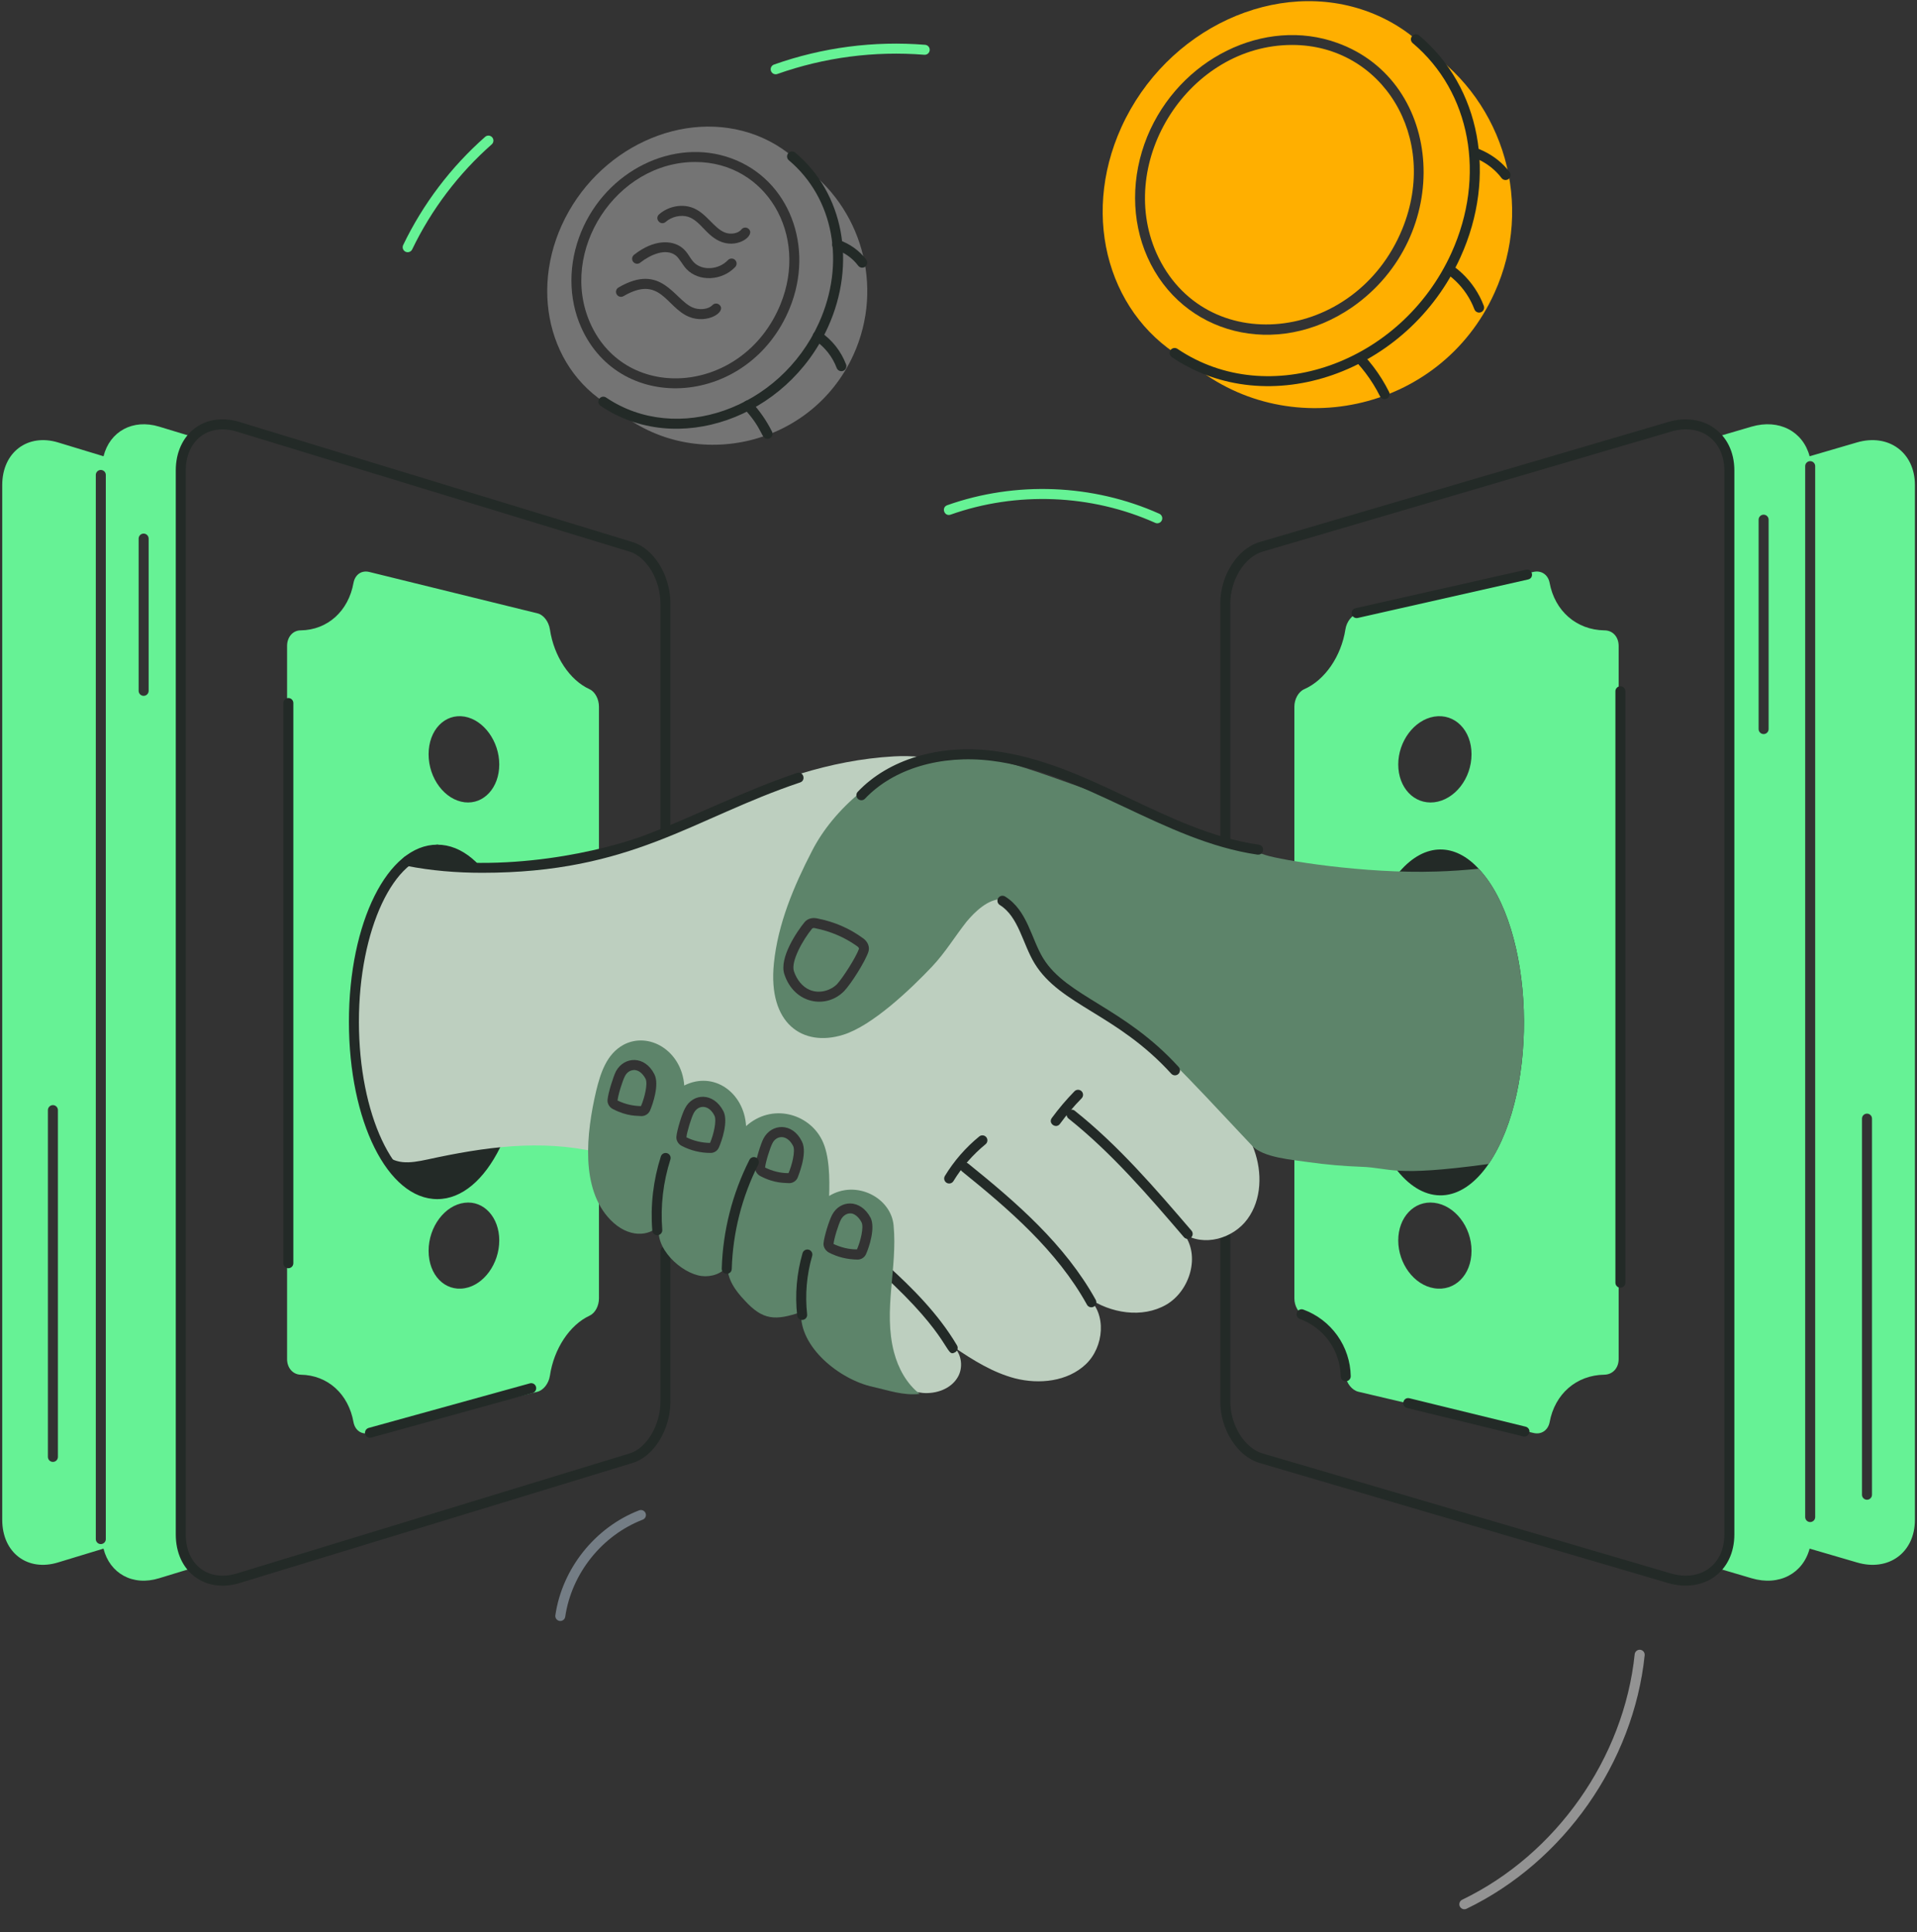 <?xml version="1.0" encoding="UTF-8"?>
<svg xmlns="http://www.w3.org/2000/svg" width="246" height="248" viewBox="0 0 246 248" fill="none">
  <rect x="0" y="0" width="246" height="248" fill="#333333" stroke="none"/>
  <g id="Asset 1 4">
    <g id="Layer 2">
      <g id="Layer 1">
        <g id="P2P Transaction">
          <path id="Vector" d="M238.283 56.788L232.22 58.561C231.373 55.375 228.316 53.73 224.771 54.759L220.301 56.069C221.303 57.096 221.92 58.561 221.92 60.381V196.938C221.92 198.736 221.329 200.226 220.327 201.254L224.771 202.564C228.316 203.617 231.373 201.947 232.22 198.762L238.283 200.534C242.316 201.742 245.732 199.301 245.732 195.063V62.257C245.732 58.044 242.316 55.603 238.283 56.788ZM226.96 93.574C226.96 93.744 226.892 93.908 226.772 94.028C226.651 94.149 226.488 94.216 226.318 94.216C226.147 94.216 225.984 94.149 225.863 94.028C225.743 93.908 225.675 93.744 225.675 93.574V66.701C225.675 66.53 225.743 66.367 225.863 66.246C225.984 66.126 226.147 66.058 226.318 66.058C226.488 66.058 226.651 66.126 226.772 66.246C226.892 66.367 226.96 66.53 226.96 66.701V93.574ZM232.935 194.73C232.93 194.897 232.86 195.055 232.74 195.172C232.621 195.288 232.46 195.353 232.293 195.353C232.126 195.353 231.966 195.288 231.846 195.172C231.726 195.055 231.656 194.897 231.651 194.73V59.811C231.656 59.644 231.726 59.485 231.846 59.369C231.966 59.253 232.126 59.188 232.293 59.188C232.46 59.188 232.621 59.253 232.74 59.369C232.86 59.485 232.93 59.644 232.935 59.811V194.73ZM240.225 191.846C240.225 192.017 240.158 192.18 240.037 192.3C239.917 192.421 239.753 192.489 239.583 192.489C239.413 192.489 239.249 192.421 239.129 192.3C239.008 192.18 238.941 192.017 238.941 191.846V143.575C238.941 143.404 239.008 143.241 239.129 143.12C239.249 143 239.413 142.932 239.583 142.932C239.753 142.932 239.917 143 240.037 143.12C240.158 143.241 240.225 143.404 240.225 143.575V191.846Z" fill="#66F295"></path>
          <path id="Vector_2" d="M23.199 60.381C23.199 58.558 23.79 57.093 24.74 56.069L20.428 54.759C17.035 53.731 14.083 55.375 13.286 58.561L7.453 56.788C3.548 55.603 0.286 58.044 0.286 62.257V195.063C0.286 199.301 3.548 201.742 7.453 200.534L13.281 198.762C14.078 201.947 17.032 203.616 20.422 202.563L24.713 201.253C23.762 200.226 23.197 198.736 23.197 196.938L23.199 60.381ZM7.432 186.99C7.432 187.16 7.364 187.323 7.244 187.444C7.123 187.564 6.96 187.632 6.79 187.632C6.619 187.632 6.456 187.564 6.336 187.444C6.215 187.323 6.147 187.16 6.147 186.99V142.483C6.147 142.312 6.215 142.149 6.336 142.029C6.456 141.908 6.619 141.84 6.79 141.84C6.96 141.84 7.123 141.908 7.244 142.029C7.364 142.149 7.432 142.312 7.432 142.483V186.99ZM13.578 197.519C13.581 197.605 13.566 197.691 13.535 197.771C13.504 197.851 13.457 197.924 13.397 197.986C13.337 198.048 13.265 198.097 13.186 198.13C13.107 198.164 13.022 198.181 12.936 198.181C12.85 198.181 12.765 198.164 12.686 198.13C12.607 198.097 12.535 198.048 12.475 197.986C12.415 197.924 12.368 197.851 12.337 197.771C12.306 197.691 12.291 197.605 12.294 197.519V60.979C12.291 60.893 12.306 60.807 12.337 60.727C12.368 60.647 12.415 60.574 12.475 60.512C12.535 60.45 12.607 60.401 12.686 60.368C12.765 60.334 12.85 60.317 12.936 60.317C13.022 60.317 13.107 60.334 13.186 60.368C13.265 60.401 13.337 60.45 13.397 60.512C13.457 60.574 13.504 60.647 13.535 60.727C13.566 60.807 13.581 60.893 13.578 60.979V197.519ZM19.075 88.667C19.075 88.838 19.007 89.001 18.886 89.121C18.766 89.242 18.603 89.31 18.432 89.31C18.262 89.31 18.099 89.242 17.978 89.121C17.858 89.001 17.79 88.838 17.79 88.667V69.128C17.79 68.958 17.858 68.794 17.978 68.674C18.099 68.553 18.262 68.486 18.432 68.486C18.603 68.486 18.766 68.553 18.886 68.674C19.007 68.794 19.075 68.958 19.075 69.128V88.667Z" fill="#66F295"></path>
          <path id="Vector_3" d="M22.556 196.938V60.381C22.556 55.748 26.175 52.77 30.757 54.166L81.187 69.577C83.903 70.407 86.033 73.859 86.033 77.436V134.646C86.033 134.817 85.966 134.98 85.845 135.1C85.725 135.221 85.561 135.288 85.391 135.288C85.221 135.288 85.057 135.221 84.937 135.1C84.816 134.98 84.749 134.817 84.749 134.646V77.439C84.749 74.446 82.983 71.471 80.81 70.808L30.385 55.397C26.69 54.264 23.843 56.564 23.843 60.383V196.94C23.843 200.926 26.802 203.035 30.388 201.951L80.81 186.54C82.983 185.878 84.749 182.905 84.749 179.912V160.59C84.749 160.42 84.816 160.256 84.937 160.136C85.057 160.016 85.221 159.948 85.391 159.948C85.561 159.948 85.725 160.016 85.845 160.136C85.966 160.256 86.033 160.42 86.033 160.59V179.908C86.033 183.484 83.906 186.936 81.187 187.766L30.762 203.177C26.345 204.528 22.556 201.758 22.556 196.938Z" fill="#232A27"></path>
          <path id="Vector_4" d="M75.653 88.459C73.111 87.302 71.081 84.245 70.567 80.777C70.413 79.776 69.746 78.902 68.975 78.723L47.371 73.406C46.394 73.176 45.573 73.74 45.367 74.794C44.725 78.416 42.054 80.856 38.586 80.907C37.584 80.907 36.839 81.755 36.839 82.911V174.438C36.839 175.568 37.587 176.416 38.586 176.441C42.054 176.493 44.725 178.908 45.367 182.555C45.573 183.583 46.395 184.173 47.371 183.917L68.975 178.627C69.746 178.421 70.412 177.574 70.567 176.572C71.081 173.104 73.111 170.047 75.653 168.867C76.373 168.533 76.861 167.608 76.861 166.657V90.697C76.861 89.743 76.373 88.792 75.653 88.459ZM59.625 165.342C57.081 165.779 55 163.647 55 160.539C55 157.456 57.081 154.681 59.625 154.373C62.09 154.065 64.068 156.248 64.068 159.203C64.068 162.183 62.09 164.931 59.625 165.342ZM59.625 102.972C57.081 102.663 55 99.915 55 96.807C55 93.699 57.081 91.541 59.625 91.977C62.09 92.413 64.068 95.162 64.068 98.116C64.068 101.097 62.09 103.255 59.625 102.972Z" fill="#66F295"></path>
          <path id="Vector_5" d="M214.058 203.181L161.629 187.767C158.807 186.94 156.594 183.487 156.594 179.906V77.437C156.594 73.856 158.807 70.403 161.629 69.576L214.058 54.166C218.609 52.815 222.562 55.6 222.562 60.382V196.939C222.562 201.727 218.654 204.515 214.058 203.181ZM214.42 55.4L161.99 70.811C159.722 71.475 157.879 74.448 157.879 77.439V179.909C157.879 182.899 159.722 185.873 161.99 186.538L214.42 201.948C218.203 203.051 221.278 200.872 221.278 196.939V60.381C221.278 56.633 218.347 54.241 214.42 55.397V55.4Z" fill="#232A27"></path>
          <path id="Vector_6" d="M205.891 80.906C202.295 80.855 199.52 78.415 198.852 74.793C198.647 73.739 197.774 73.174 196.771 73.405L174.295 78.723C173.498 78.902 172.805 79.776 172.651 80.778C172.112 84.245 170.006 87.302 167.361 88.459C166.616 88.792 166.102 89.743 166.102 90.693V166.654C166.102 167.604 166.616 168.529 167.361 168.863C170.006 170.044 172.113 173.102 172.651 176.569C172.805 177.57 173.498 178.418 174.295 178.623L196.771 183.913C197.774 184.17 198.647 183.579 198.852 182.552C199.52 178.904 202.295 176.489 205.891 176.438C206.97 176.412 207.715 175.565 207.715 174.435V82.91C207.715 81.754 206.97 80.906 205.891 80.906ZM184.031 165.342C181.461 164.931 179.43 162.18 179.43 159.203C179.43 156.248 181.46 154.065 184.031 154.373C186.676 154.681 188.834 157.455 188.834 160.538C188.836 163.647 186.676 165.779 184.031 165.342ZM184.031 102.972C181.461 103.255 179.43 101.097 179.43 98.117C179.43 95.163 181.46 92.414 184.031 91.978C186.676 91.541 188.834 93.699 188.834 96.808C188.834 99.917 186.676 102.663 184.031 102.972Z" fill="#66F295"></path>
          <path id="Vector_7" d="M191.036 149.379C187.47 154.573 182.829 154.662 179.294 150.229C172.221 141.267 172.473 120.055 179.629 111.837C182.913 108.06 186.751 108.237 189.749 111.502C196.9 119.077 197.608 139.707 191.036 149.379Z" fill="#232A27"></path>
          <path id="Vector_8" d="M64.22 145.697C64.22 145.723 64.194 145.748 64.194 145.774C59.921 155.745 53.168 155.554 48.925 147.706C48.925 147.68 48.899 147.654 48.873 147.628C48.126 145.986 47.986 146.133 46.736 142.066C46.692 141.806 46.333 140.657 46.041 138.95C45.094 133.65 45.172 128.032 46.144 122.986C46.162 122.955 46.171 122.919 46.169 122.883C46.342 121.728 47.103 119.055 47.199 118.789C47.206 118.75 47.224 118.714 47.251 118.686C47.407 118.098 47.933 116.825 48.178 116.266C49.707 112.771 52.491 109.03 56.109 109.03C59.099 109.03 60.847 111.476 61.104 111.605C61.136 111.634 61.162 111.669 61.181 111.708C66.844 117.927 68.937 134.209 64.22 145.697Z" fill="#232A27"></path>
          <path id="Vector_9" d="M56.11 153.904C55.94 153.904 55.777 153.836 55.656 153.716C55.536 153.595 55.468 153.432 55.468 153.262C55.468 153.091 55.536 152.928 55.656 152.807C55.777 152.687 55.94 152.619 56.11 152.619C61.654 152.619 66.165 142.984 66.165 131.14C66.165 119.315 61.654 109.696 56.11 109.696C55.94 109.696 55.777 109.629 55.656 109.508C55.536 109.388 55.468 109.225 55.468 109.054C55.468 108.884 55.536 108.72 55.656 108.6C55.777 108.48 55.94 108.412 56.11 108.412C62.47 108.412 67.449 118.395 67.449 131.14C67.448 143.904 62.47 153.904 56.11 153.904Z" fill="#232A27"></path>
          <path id="Vector_10" d="M160.935 147.577C158.68 141.306 149.353 133.651 143.812 129.989C141.984 128.804 139.924 128.341 138.119 127.053C128.818 120.529 133.558 108.279 127.202 101.304C124.163 97.93 119.245 96.823 114.713 97.081C97.813 98.041 85.119 108.338 72.098 111.166C65.83 112.499 58.703 111.69 52.296 110.496C50.258 111.998 48.488 115.184 47.661 117.526C47.501 117.904 47.364 118.291 47.249 118.685C47.222 118.713 47.205 118.749 47.198 118.788C47.051 119.19 46.326 121.827 46.168 122.882C46.169 122.918 46.16 122.954 46.142 122.985C45.001 128.924 45.096 135.681 46.633 141.654C46.658 141.783 46.71 141.912 46.736 142.067C47.199 143.895 47.611 146.135 48.873 147.628C48.899 147.654 48.924 147.68 48.924 147.706C50.61 149.588 52.539 149.312 54.872 148.813C62.181 147.218 69.294 146.215 76.52 147.854C76.632 145.36 76.861 142.878 77.179 140.397C77.547 137.539 79.317 135.086 82.491 135.086C85.075 135.086 88.102 137.504 87.802 140.318C88.306 140.151 88.831 140.051 89.362 140.023C92.048 139.903 94.93 142.56 94.674 145.335C94.657 145.516 94.631 145.694 94.616 145.874C94.874 146.061 95.134 146.245 95.39 146.433C96.661 144.608 98.618 143.636 101.104 144.202C103.664 144.785 105.877 148.161 104.814 150.736C104.588 151.281 104.334 151.807 104.096 152.346C105.35 153.454 106.03 154.169 106.032 154.17C111.615 152.066 116.249 158.74 112.191 162.917C111.788 163.332 111.361 163.645 110.934 163.953C110.771 164.342 110.517 164.988 110.398 165.229C108.943 168.188 106.072 168.463 103.822 167.274C106.003 169.732 107.649 173.168 113.712 176.93C115.154 177.831 116.725 178.629 118.45 178.784C120.15 178.913 122.004 178.267 122.878 176.801C123.625 175.594 123.418 173.869 122.465 172.939C124.886 174.587 127.41 176.159 130.242 176.907C133.383 177.705 136.988 177.318 139.331 175.104C141.675 172.89 142.061 168.59 139.561 166.53C142.494 168.564 146.565 169.232 149.655 167.457C152.719 165.68 154.082 161.096 151.87 158.314C154.445 160.065 158.255 158.983 160.083 156.459C161.914 153.963 161.991 150.487 160.935 147.577ZM113.003 125.306C110.703 129.02 106.218 131.606 102.221 128.52C98.028 125.28 99.863 119.443 103.699 116.863C105.685 115.527 108.214 116.109 109.9 117.579C113.578 118.59 114.563 122.789 113.003 125.306Z" fill="#BDCFBF"></path>
          <path id="Vector_11" d="M139.479 167.442C135.641 160.515 129.46 155.202 123.456 150.354C122.803 149.829 123.588 148.821 124.262 149.355C130.362 154.283 136.651 159.69 140.6 166.821C140.643 166.894 140.672 166.976 140.683 167.062C140.695 167.147 140.689 167.233 140.667 167.316C140.644 167.399 140.605 167.477 140.552 167.544C140.499 167.612 140.433 167.668 140.358 167.709C140.283 167.751 140.2 167.777 140.114 167.786C140.029 167.795 139.943 167.787 139.86 167.762C139.778 167.737 139.702 167.696 139.636 167.641C139.57 167.586 139.516 167.518 139.476 167.442H139.479Z" fill="#232A27"></path>
          <path id="Vector_12" d="M151.911 158.77C147.363 153.465 142.662 147.978 137.12 143.566C137.054 143.514 136.999 143.449 136.958 143.375C136.917 143.301 136.891 143.22 136.881 143.137C136.872 143.053 136.879 142.968 136.902 142.887C136.925 142.806 136.964 142.73 137.016 142.664C137.068 142.598 137.133 142.543 137.207 142.502C137.281 142.461 137.362 142.435 137.445 142.425C137.529 142.415 137.614 142.422 137.695 142.445C137.776 142.469 137.852 142.507 137.918 142.56C143.557 147.05 148.297 152.587 152.884 157.935C152.942 157.998 152.986 158.073 153.015 158.154C153.043 158.235 153.055 158.321 153.05 158.406C153.045 158.492 153.023 158.576 152.984 158.653C152.946 158.73 152.893 158.798 152.828 158.854C152.762 158.91 152.687 158.952 152.605 158.978C152.523 159.004 152.437 159.014 152.351 159.006C152.266 158.998 152.183 158.973 152.107 158.933C152.031 158.892 151.965 158.837 151.911 158.77Z" fill="#232A27"></path>
          <path id="Vector_13" d="M113.027 163.37C112.9 163.255 112.825 163.096 112.817 162.925C112.808 162.755 112.868 162.589 112.982 162.463C113.097 162.337 113.256 162.261 113.426 162.253C113.597 162.245 113.763 162.304 113.889 162.419C116.942 165.191 120.387 168.578 122.805 172.675C122.848 172.748 122.876 172.828 122.888 172.912C122.9 172.995 122.895 173.08 122.874 173.162C122.853 173.244 122.816 173.32 122.766 173.388C122.715 173.455 122.651 173.512 122.579 173.555C121.278 174.316 122.358 171.85 113.027 163.37Z" fill="#232A27"></path>
          <path id="Vector_14" d="M110.024 121.467C110.204 121.595 110.229 121.723 110.229 121.775C109.869 122.829 108.148 125.525 107.404 126.322C106.633 127.092 105.194 127.606 103.885 127.041C102.985 126.656 102.24 125.757 101.881 124.652C101.469 123.419 103.011 120.645 104.218 119.181C104.269 119.142 104.328 119.117 104.391 119.108C104.454 119.099 104.518 119.106 104.577 119.129C106.633 119.54 108.405 120.311 110.024 121.467Z" fill="#5D846A"></path>
          <path id="Vector_15" d="M189.759 111.5C187.935 111.68 186.136 111.809 184.339 111.86C174.984 112.167 164.344 110.38 162.427 109.753C158.469 108.53 154.246 106.591 150.174 105.13C145.241 103.383 140.334 101.636 135.453 99.889C130.136 98.014 124.484 96.087 118.987 97.32C112.949 98.657 106.94 103.818 104.191 109.24C101.853 113.761 99.821 118.59 99.31 123.651C98.52 131.413 103.032 134.408 108.173 132.821C111.927 131.676 116.9 126.919 119.604 124.062C121.325 122.238 122.506 120.234 124.047 118.282C125.101 117.023 126.771 115.406 128.492 115.406C130.11 115.432 131.111 118.823 131.754 120.007C134.939 126.069 135.916 126.015 143.288 130.591C148.297 133.635 151.529 137.323 160.678 147.056C162.091 148.598 165.919 148.855 167.948 149.163C170.171 149.475 172.409 149.672 174.652 149.753C178.563 149.884 178.511 151.106 191.041 149.394C197.63 139.634 196.859 119.021 189.759 111.5ZM111.438 122.161C111.026 123.419 109.202 126.296 108.332 127.196C106.054 129.553 101.914 128.891 100.652 125.038C99.958 122.931 102.296 119.517 103.246 118.359C103.606 117.922 104.197 117.742 104.839 117.871C107.074 118.307 109.026 119.155 110.773 120.44C111.359 120.851 111.642 121.544 111.438 122.161Z" fill="#5D846A"></path>
          <path id="Vector_16" d="M91.683 143.199C91.991 143.816 91.58 145.614 91.117 146.693C90.066 146.68 89.031 146.434 88.086 145.973C88.138 145.306 88.729 143.405 89.037 142.839C89.678 141.698 91.024 141.824 91.683 143.199Z" fill="#5D846A"></path>
          <path id="Vector_17" d="M82.846 138.472C82.538 137.882 82.099 137.471 81.639 137.368C81.217 137.227 80.504 137.505 80.201 138.115C79.893 138.68 79.302 140.581 79.251 141.249C80.187 141.707 81.214 141.952 82.256 141.968C82.718 140.887 83.154 139.089 82.846 138.472ZM101.777 147.078C100.972 145.529 99.623 145.734 99.132 146.718C98.824 147.283 98.233 149.184 98.182 149.852C99.132 150.312 100.109 150.571 101.187 150.571C101.65 149.492 102.086 147.72 101.777 147.078ZM101.777 147.078C100.972 145.529 99.623 145.734 99.132 146.718C98.824 147.283 98.233 149.184 98.182 149.852C99.132 150.312 100.109 150.571 101.187 150.571C101.65 149.492 102.086 147.72 101.777 147.078ZM82.846 138.472C82.537 137.882 82.098 137.471 81.638 137.368C81.217 137.227 80.504 137.505 80.201 138.115C79.892 138.68 79.302 140.581 79.25 141.249C80.187 141.707 81.213 141.952 82.256 141.968C82.718 140.887 83.154 139.089 82.846 138.472H82.846ZM114.724 173.562C113.315 168.192 115.184 162.734 114.673 157.302C114.362 153.71 109.855 151.375 106.401 153.499C106.469 151.31 106.469 148.259 105.476 146.307C103.762 142.878 99.028 141.576 95.741 144.535C95.496 140.246 91.608 137.412 87.805 139.32C87.482 134.85 83.263 132.349 79.996 134.106C77.84 135.292 77.064 137.717 76.503 140.013C75.237 145.426 74.455 152.571 78.327 156.556C80.644 158.947 83.356 158.723 84.646 157.224C83.824 160.1 87.415 163.447 90.04 163.775C91.299 163.929 92.686 163.466 93.38 162.439C93.277 164.135 94.382 165.676 95.565 166.909C97.901 169.478 99.507 169.519 102.81 168.399C102.51 172.857 107.73 177.071 112.032 178.006C113.933 178.429 115.935 179.15 118.017 178.905C116.343 177.595 115.264 175.617 114.725 173.562H114.724ZM83.41 142.557C83.312 142.761 83.16 142.934 82.969 143.056C82.779 143.179 82.558 143.246 82.332 143.25C81.776 143.182 80.593 143.34 78.658 142.351C78.198 142.121 77.911 141.632 77.965 141.144C78.042 140.27 78.684 138.215 79.044 137.496C80.101 135.565 82.753 135.437 83.976 137.882C84.644 139.192 83.771 141.709 83.411 142.557H83.41ZM92.247 147.283C92.157 147.493 92.006 147.671 91.814 147.795C91.621 147.918 91.397 147.982 91.169 147.977C89.889 147.978 88.629 147.67 87.495 147.078C87.035 146.848 86.747 146.359 86.801 145.87C86.878 145.022 87.521 142.941 87.906 142.247C88.906 140.292 91.557 140.138 92.838 142.633C93.481 143.918 92.634 146.434 92.248 147.283H92.247ZM102.342 151.188C102.243 151.389 102.09 151.558 101.899 151.677C101.708 151.795 101.488 151.857 101.264 151.856C100.76 151.795 99.471 151.94 97.591 150.957C97.13 150.727 96.843 150.237 96.896 149.749C96.974 148.902 97.616 146.821 97.976 146.126C99.003 144.181 101.694 144.017 102.908 146.512C103.705 148.054 102.343 151.137 102.343 151.188H102.342ZM111.128 160.975C111.033 161.181 110.881 161.356 110.689 161.479C110.498 161.602 110.276 161.667 110.049 161.668C108.713 161.643 107.532 161.36 106.376 160.769C105.916 160.512 105.628 160.022 105.682 159.562C105.759 158.688 106.401 156.634 106.787 155.915C107.783 154.012 110.41 153.818 111.719 156.3C112.361 157.61 111.514 160.127 111.128 160.975H111.128ZM109.356 155.76C109.278 155.76 109.201 155.735 109.098 155.735C108.584 155.735 108.148 156.094 107.917 156.531C107.609 157.096 107.017 158.997 106.966 159.665C107.917 160.101 108.893 160.358 109.972 160.358C110.432 159.305 110.871 157.507 110.562 156.89C110.255 156.3 109.818 155.889 109.356 155.76H109.356ZM99.132 146.718C98.824 147.283 98.233 149.184 98.182 149.852C99.132 150.312 100.109 150.571 101.187 150.571C101.647 149.492 102.086 147.72 101.778 147.078C100.972 145.529 99.624 145.734 99.132 146.718ZM80.2 138.113C79.892 138.678 79.301 140.579 79.249 141.247C80.186 141.705 81.213 141.95 82.255 141.966C82.715 140.887 83.154 139.09 82.846 138.472C82.037 136.923 80.692 137.13 80.2 138.113ZM82.845 138.472C82.537 137.882 82.098 137.471 81.638 137.368C81.216 137.227 80.503 137.505 80.2 138.115C79.892 138.68 79.301 140.581 79.249 141.249C80.186 141.707 81.213 141.952 82.255 141.968C82.718 140.887 83.154 139.089 82.846 138.472H82.845ZM82.845 138.472C82.537 137.882 82.098 137.471 81.638 137.368C81.216 137.227 80.503 137.505 80.2 138.115C79.892 138.68 79.301 140.581 79.249 141.249C80.186 141.707 81.213 141.952 82.255 141.968C82.718 140.887 83.154 139.089 82.846 138.472H82.845Z" fill="#5D846A"></path>
          <path id="Vector_18" d="M92.618 162.823C92.764 157.968 93.976 153.204 96.168 148.87C96.205 148.793 96.257 148.725 96.321 148.668C96.385 148.612 96.46 148.569 96.54 148.542C96.621 148.515 96.707 148.504 96.792 148.511C96.877 148.517 96.96 148.54 97.035 148.579C97.112 148.617 97.179 148.671 97.234 148.736C97.289 148.801 97.331 148.876 97.356 148.957C97.382 149.039 97.391 149.124 97.384 149.209C97.376 149.294 97.351 149.376 97.311 149.452C95.207 153.618 94.044 158.195 93.903 162.86C93.878 163.713 92.594 163.68 92.618 162.823Z" fill="#232A27"></path>
          <path id="Vector_19" d="M84.347 158.54C84.186 158.54 84.031 158.479 83.913 158.37C83.794 158.261 83.721 158.111 83.707 157.95C83.45 154.735 83.823 151.5 84.804 148.427C84.856 148.265 84.971 148.13 85.123 148.052C85.274 147.974 85.451 147.96 85.613 148.012C85.775 148.064 85.91 148.179 85.988 148.331C86.066 148.482 86.081 148.659 86.028 148.821C85.098 151.733 84.744 154.798 84.986 157.844C84.993 157.928 84.983 158.013 84.958 158.093C84.932 158.173 84.89 158.247 84.836 158.311C84.781 158.375 84.715 158.428 84.64 158.466C84.565 158.505 84.483 158.528 84.399 158.534C84.382 158.539 84.365 158.54 84.347 158.54Z" fill="#232A27"></path>
          <path id="Vector_20" d="M102.936 169.411C102.778 169.411 102.626 169.353 102.508 169.248C102.391 169.143 102.316 168.998 102.298 168.841C102.001 166.153 102.235 163.432 102.988 160.833C103.036 160.67 103.147 160.532 103.297 160.45C103.447 160.368 103.623 160.349 103.786 160.397C103.95 160.445 104.088 160.556 104.17 160.706C104.251 160.856 104.27 161.032 104.222 161.195C103.516 163.629 103.296 166.177 103.575 168.696C103.594 168.865 103.546 169.035 103.44 169.168C103.334 169.301 103.18 169.387 103.011 169.407C102.986 169.409 102.961 169.411 102.936 169.411Z" fill="#232A27"></path>
          <path id="Vector_21" d="M121.47 151.808C121.397 151.764 121.335 151.706 121.285 151.638C121.235 151.57 121.199 151.492 121.179 151.41C121.16 151.328 121.156 151.243 121.169 151.16C121.183 151.076 121.212 150.996 121.256 150.924C122.428 149 123.917 147.289 125.661 145.864C125.793 145.756 125.962 145.705 126.132 145.722C126.301 145.739 126.457 145.823 126.565 145.955C126.672 146.087 126.723 146.256 126.706 146.425C126.689 146.594 126.606 146.75 126.474 146.858C124.843 148.193 123.449 149.794 122.35 151.593C122.306 151.665 122.249 151.727 122.181 151.777C122.113 151.827 122.036 151.863 121.954 151.883C121.873 151.903 121.788 151.906 121.704 151.894C121.621 151.881 121.541 151.851 121.47 151.808Z" fill="#232A27"></path>
          <path id="Vector_22" d="M134.973 143.494C135.86 142.284 136.832 141.138 137.881 140.065C138 139.943 138.163 139.874 138.333 139.872C138.504 139.87 138.668 139.935 138.79 140.054C138.912 140.174 138.982 140.336 138.984 140.507C138.986 140.677 138.92 140.842 138.801 140.964C137.795 141.992 136.864 143.092 136.014 144.253C135.512 144.924 134.472 144.185 134.973 143.494Z" fill="#232A27"></path>
          <path id="Vector_23" d="M150.303 137.809C143.302 130.114 136.09 129.052 132.776 123.674C131.233 121.166 130.731 117.662 128.301 116.156C128.229 116.112 128.167 116.054 128.117 115.985C128.068 115.917 128.033 115.839 128.014 115.757C127.994 115.675 127.991 115.589 128.005 115.506C128.019 115.423 128.049 115.343 128.093 115.271C128.137 115.2 128.196 115.137 128.264 115.088C128.333 115.039 128.41 115.004 128.492 114.984C128.575 114.965 128.66 114.962 128.743 114.976C128.826 114.989 128.906 115.019 128.978 115.064C131.861 116.852 132.33 120.498 133.87 122.999C136.917 127.941 144.209 129.205 151.252 136.943C151.308 137.005 151.352 137.078 151.381 137.157C151.41 137.237 151.423 137.321 151.419 137.405C151.415 137.489 151.394 137.572 151.359 137.648C151.323 137.724 151.272 137.793 151.21 137.85C151.148 137.907 151.075 137.951 150.996 137.979C150.917 138.008 150.832 138.021 150.748 138.017C150.664 138.013 150.581 137.993 150.505 137.957C150.429 137.921 150.36 137.871 150.303 137.808V137.809Z" fill="#232A27"></path>
          <path id="Vector_24" d="M161.358 109.69C149.304 107.928 139.097 99.1 127.231 97.641C120.714 96.846 114.646 98.658 111.003 102.508C110.886 102.632 110.724 102.704 110.554 102.709C110.384 102.713 110.219 102.65 110.095 102.533C109.971 102.416 109.899 102.254 109.894 102.084C109.889 101.914 109.953 101.749 110.07 101.625C113.993 97.479 120.473 95.512 127.387 96.367C139.754 97.888 149.506 106.66 161.543 108.418C162.367 108.54 162.223 109.79 161.358 109.69Z" fill="#232A27"></path>
          <path id="Vector_25" d="M61.888 112.021C58.596 112.021 55.297 111.751 52.17 111.128C51.339 110.963 51.582 109.696 52.421 109.868C64.669 112.309 77.775 109.131 83.003 107.108C89.434 104.62 95.674 101.423 102.266 99.209C103.085 98.938 103.474 100.157 102.677 100.425C88.839 105.073 81.12 112.021 61.888 112.021Z" fill="#232A27"></path>
          <path id="Vector_26" d="M89.219 20.791C79.048 20.791 71.655 32.241 75.74 41.471C80.35 51.869 95.412 50.632 100.149 39.073C103.82 30.107 98.288 20.791 89.219 20.791ZM88.409 40.66C85.453 39.425 84.748 35.244 80.013 38.01C79.941 38.053 79.86 38.08 79.777 38.092C79.693 38.103 79.608 38.098 79.527 38.076C79.445 38.055 79.369 38.018 79.302 37.967C79.235 37.916 79.178 37.852 79.136 37.779C79.093 37.706 79.066 37.626 79.054 37.542C79.043 37.459 79.048 37.374 79.069 37.292C79.091 37.211 79.128 37.135 79.179 37.067C79.23 37 79.294 36.944 79.367 36.901C84.922 33.647 86.504 38.475 88.904 39.474C89.674 39.795 90.838 39.766 91.43 39.153C91.549 39.031 91.711 38.962 91.882 38.959C92.052 38.957 92.216 39.022 92.338 39.141C93.259 40.025 90.762 41.636 88.409 40.658V40.66ZM94.355 34.261C92.655 36.06 89.688 36.198 88.098 34.541C87.587 34.004 87.178 33.144 86.711 32.784C85.429 31.802 83.441 32.704 82.168 33.704C82.102 33.758 82.026 33.8 81.944 33.824C81.862 33.849 81.776 33.857 81.69 33.848C81.605 33.839 81.522 33.813 81.448 33.772C81.372 33.73 81.306 33.674 81.254 33.607C81.201 33.539 81.162 33.462 81.139 33.379C81.116 33.297 81.111 33.21 81.122 33.125C81.133 33.04 81.162 32.958 81.205 32.885C81.249 32.811 81.306 32.746 81.375 32.695C83.927 30.686 86.239 30.808 87.491 31.767C88.28 32.371 88.482 33.086 89.024 33.654C90.093 34.773 92.218 34.651 93.419 33.38C93.537 33.258 93.697 33.187 93.867 33.183C94.036 33.179 94.2 33.242 94.323 33.359C94.446 33.475 94.518 33.635 94.524 33.805C94.529 33.974 94.468 34.139 94.352 34.263L94.355 34.261ZM92.676 31.084C91.612 30.714 90.885 29.951 90.243 29.277C89.6 28.604 89.044 28.066 88.311 27.828C87.391 27.531 86.183 27.806 85.431 28.476C84.787 29.038 83.945 28.082 84.573 27.517C85.68 26.53 87.343 26.161 88.708 26.607C90.626 27.226 91.583 29.344 93.098 29.87C93.745 30.096 94.708 30 95.13 29.458C95.234 29.324 95.388 29.237 95.557 29.216C95.726 29.195 95.896 29.242 96.03 29.346C97.001 30.103 94.892 31.85 92.676 31.084Z" fill="white" fill-opacity="0.32"></path>
          <path id="Vector_27" d="M97.026 17.354C87.752 13.835 76.579 18.998 72.083 28.912C67.7 38.597 71.247 49.613 80.74 53.265C90.013 56.81 101.162 51.647 105.657 41.731C110.064 32.017 106.452 20.955 97.026 17.354ZM101.339 39.557C96.188 52.133 79.643 53.437 74.567 41.989C72.916 38.264 72.916 33.824 74.567 29.798C77.806 21.888 86.451 17.633 93.819 20.311C101.291 23.015 104.556 31.703 101.338 39.557H101.339Z" fill="white" fill-opacity="0.32"></path>
          <path id="Vector_28" d="M191.788 37.571C184.773 53.114 164.831 57.067 152.486 46.356C164.331 52.854 180.526 46.644 186.83 32.716C191.197 23.134 189.399 12.782 183.131 6.386C192.996 13.167 196.925 26.268 191.788 37.571Z" fill="#FFAF00"></path>
          <path id="Vector_29" d="M177.099 50.877C176.038 48.745 174.585 46.831 172.817 45.234C172.691 45.12 172.615 44.96 172.607 44.79C172.598 44.62 172.658 44.453 172.772 44.327C172.886 44.2 173.046 44.125 173.217 44.116C173.387 44.108 173.553 44.167 173.68 44.282C175.567 45.984 177.118 48.027 178.251 50.302C178.327 50.455 178.339 50.631 178.285 50.793C178.232 50.955 178.116 51.089 177.963 51.165C177.811 51.241 177.634 51.254 177.472 51.2C177.311 51.146 177.177 51.03 177.101 50.877L177.099 50.877Z" fill="#232A27"></path>
          <path id="Vector_30" d="M189.201 39.692C188.135 36.882 185.819 34.689 183.007 33.832C182.926 33.807 182.851 33.766 182.786 33.712C182.721 33.658 182.667 33.592 182.627 33.517C182.587 33.443 182.563 33.361 182.555 33.277C182.547 33.192 182.556 33.107 182.581 33.026C182.632 32.864 182.746 32.729 182.896 32.649C183.047 32.57 183.222 32.552 183.386 32.6C186.574 33.578 189.198 36.056 190.401 39.233C190.434 39.312 190.45 39.397 190.45 39.483C190.449 39.569 190.431 39.654 190.397 39.733C190.363 39.811 190.314 39.883 190.252 39.942C190.19 40.001 190.117 40.047 190.036 40.078C189.956 40.109 189.871 40.123 189.785 40.12C189.699 40.117 189.615 40.096 189.537 40.06C189.459 40.024 189.39 39.972 189.332 39.909C189.274 39.845 189.23 39.77 189.202 39.689L189.201 39.692Z" fill="#232A27"></path>
          <path id="Vector_31" d="M192.697 22.865C191.233 20.918 188.821 19.716 186.388 19.716C185.374 19.716 185.484 18.44 186.29 18.432C189.095 18.432 192 19.801 193.726 22.093C193.822 22.23 193.862 22.398 193.836 22.564C193.81 22.729 193.72 22.878 193.586 22.978C193.452 23.079 193.285 23.123 193.119 23.102C192.953 23.081 192.802 22.996 192.697 22.865Z" fill="#232A27"></path>
          <path id="Vector_32" d="M164.867 24.65C163.38 24.207 161.997 23.758 160.577 23.494C160.551 23.545 160.551 23.597 160.525 23.622C158.662 29.329 158.927 29.054 158.599 29.711C159.225 30.128 160.796 30.458 161.297 30.61C163.953 31.312 163.79 31.079 164.096 31.124C166.958 31.124 168.651 27.942 167.615 26.217C167.153 25.369 166.049 24.984 164.867 24.65Z" fill="#FFAF00"></path>
          <path id="Vector_33" d="M168.207 16.455C166.708 15.605 165.088 14.99 163.403 14.631H163.274C163.274 14.845 161.339 20.308 161.425 20.565C161.643 20.71 162.309 20.811 162.71 20.924C164.246 21.437 165.297 21.989 166.511 22.029C168.312 22.255 170.681 20.084 170.082 18.228C169.825 17.405 168.977 16.892 168.207 16.455Z" fill="#FFAF00"></path>
          <path id="Vector_34" d="M165.817 5.769C152.602 5.769 143.161 20.62 148.401 32.484C154.501 46.122 173.936 44.064 179.945 29.402C184.753 17.638 177.372 5.769 165.817 5.769Z" fill="#FFAF00"></path>
          <path id="Vector_35" d="M175.782 1.582C163.914 -2.965 149.658 3.663 143.903 16.327C138.56 28.092 142.439 40.938 152.483 46.356C164.329 52.854 180.524 46.643 186.828 32.716C192.463 20.354 187.893 6.231 175.782 1.582ZM173.496 39.446C163.809 46.106 151.678 42.963 147.243 32.999C145.137 28.272 145.137 22.648 147.217 17.534C151.327 7.516 162.296 2.124 171.621 5.512C185.428 10.502 186.605 30.333 173.498 39.446H173.496Z" fill="#FFAF00"></path>
          <path id="Vector_36" d="M150.391 45.847C150.318 45.801 150.256 45.741 150.207 45.67C150.158 45.6 150.123 45.52 150.106 45.436C150.088 45.352 150.088 45.266 150.104 45.181C150.121 45.097 150.154 45.017 150.202 44.946C150.25 44.875 150.312 44.814 150.383 44.767C150.455 44.72 150.536 44.688 150.62 44.673C150.705 44.658 150.792 44.66 150.875 44.678C150.959 44.697 151.038 44.733 151.108 44.783C162.827 52.688 179.838 46.617 186.256 32.461C190.719 22.611 188.722 11.79 181.284 5.534C181.22 5.479 181.166 5.413 181.128 5.338C181.089 5.263 181.065 5.181 181.058 5.097C181.05 5.013 181.06 4.928 181.085 4.848C181.111 4.767 181.152 4.693 181.206 4.628C181.261 4.564 181.327 4.51 181.402 4.472C181.477 4.433 181.559 4.409 181.643 4.402C181.727 4.395 181.812 4.404 181.892 4.429C181.972 4.455 182.047 4.496 182.112 4.55C189.994 11.182 192.129 22.611 187.425 32.99C180.695 47.848 162.759 54.2 150.391 45.847Z" fill="#232A27"></path>
          <path id="Vector_37" d="M109.536 45.508C104.067 57.57 88.511 60.788 78.839 52.392C87.54 57.311 100.56 52.975 105.657 41.732C109.05 34.257 107.687 26.217 102.832 21.182C110.512 26.499 113.518 36.697 109.536 45.508Z" fill="white" fill-opacity="0.32"></path>
          <path id="Vector_38" d="M98.491 56.323C97.636 56.323 97.947 55.102 95.501 52.47C94.926 51.848 95.865 50.975 96.444 51.597C97.493 52.732 98.376 54.01 99.066 55.392C99.115 55.49 99.139 55.599 99.134 55.709C99.129 55.818 99.096 55.925 99.039 56.018C98.981 56.111 98.9 56.188 98.804 56.242C98.709 56.295 98.6 56.322 98.491 56.322L98.491 56.323Z" fill="#232A27"></path>
          <path id="Vector_39" d="M107.367 47.224C106.822 45.784 105.848 44.547 104.577 43.677C104.507 43.63 104.447 43.569 104.401 43.499C104.355 43.428 104.323 43.349 104.307 43.266C104.291 43.183 104.292 43.098 104.309 43.015C104.326 42.932 104.359 42.854 104.406 42.784C104.454 42.714 104.515 42.654 104.585 42.608C104.656 42.562 104.735 42.53 104.818 42.514C104.901 42.498 104.986 42.499 105.069 42.516C105.151 42.533 105.23 42.566 105.3 42.614C106.79 43.633 107.932 45.085 108.571 46.773C108.631 46.933 108.625 47.11 108.554 47.265C108.484 47.42 108.354 47.541 108.195 47.601C108.035 47.661 107.858 47.655 107.703 47.584C107.548 47.514 107.427 47.384 107.367 47.225V47.224Z" fill="#232A27"></path>
          <path id="Vector_40" d="M110.123 34.099C109.433 33.165 108.402 32.424 107.218 32.013C107.139 31.985 107.065 31.942 107.002 31.886C106.939 31.829 106.887 31.761 106.851 31.685C106.814 31.609 106.792 31.526 106.788 31.442C106.783 31.357 106.795 31.273 106.822 31.193C106.85 31.113 106.894 31.039 106.95 30.976C107.006 30.913 107.074 30.862 107.151 30.825C107.227 30.788 107.309 30.767 107.394 30.762C107.478 30.757 107.563 30.769 107.643 30.797C109.07 31.291 110.319 32.193 111.16 33.334C111.261 33.472 111.303 33.644 111.278 33.812C111.252 33.981 111.161 34.132 111.023 34.233C110.886 34.334 110.714 34.377 110.546 34.351C110.377 34.326 110.226 34.234 110.125 34.097L110.123 34.099Z" fill="#232A27"></path>
          <path id="Vector_41" d="M77.085 52.099C77.011 52.054 76.948 51.994 76.898 51.923C76.849 51.853 76.814 51.773 76.796 51.688C76.778 51.604 76.777 51.517 76.793 51.432C76.81 51.347 76.843 51.267 76.892 51.195C76.94 51.124 77.002 51.063 77.075 51.016C77.147 50.969 77.228 50.937 77.314 50.922C77.398 50.908 77.486 50.91 77.57 50.93C77.654 50.95 77.733 50.986 77.802 51.038C86.845 57.133 100.068 52.513 105.08 41.461C108.543 33.82 106.997 25.425 101.228 20.572C101.097 20.462 101.016 20.305 101.001 20.136C100.987 19.966 101.04 19.797 101.15 19.667C101.26 19.536 101.417 19.455 101.586 19.44C101.756 19.426 101.925 19.479 102.055 19.589C108.266 24.817 109.95 33.82 106.247 41.99C100.947 53.683 86.814 58.685 77.085 52.099Z" fill="#232A27"></path>
          <path id="Vector_42" d="M37.001 162.774C36.831 162.774 36.668 162.706 36.547 162.586C36.427 162.466 36.359 162.303 36.359 162.132V90.232C36.359 90.062 36.426 89.899 36.547 89.778C36.667 89.658 36.831 89.59 37.001 89.59C37.171 89.59 37.335 89.658 37.455 89.778C37.576 89.899 37.643 90.062 37.643 90.232V162.132C37.643 162.303 37.575 162.466 37.455 162.586C37.334 162.706 37.171 162.774 37.001 162.774Z" fill="#232A27"></path>
          <path id="Vector_43" d="M46.862 184.06C46.84 183.979 46.834 183.894 46.844 183.81C46.855 183.727 46.882 183.646 46.923 183.573C46.965 183.5 47.021 183.435 47.087 183.383C47.154 183.332 47.23 183.294 47.311 183.271L67.994 177.552C68.076 177.528 68.161 177.521 68.245 177.531C68.329 177.541 68.41 177.567 68.484 177.609C68.558 177.65 68.622 177.707 68.674 177.774C68.725 177.841 68.763 177.918 68.784 178C68.807 178.081 68.813 178.166 68.802 178.249C68.792 178.333 68.765 178.414 68.724 178.487C68.682 178.56 68.626 178.625 68.559 178.677C68.493 178.728 68.417 178.766 68.335 178.788L47.652 184.508C47.488 184.553 47.313 184.532 47.165 184.448C47.016 184.364 46.908 184.224 46.862 184.06Z" fill="#232A27"></path>
          <path id="Vector_44" d="M207.941 165.276C207.77 165.276 207.607 165.209 207.487 165.088C207.366 164.968 207.298 164.805 207.298 164.634V88.722C207.298 88.552 207.366 88.388 207.486 88.268C207.607 88.147 207.77 88.08 207.941 88.08C208.111 88.08 208.274 88.147 208.395 88.268C208.515 88.388 208.583 88.552 208.583 88.722V164.634C208.583 164.805 208.515 164.968 208.394 165.088C208.274 165.209 208.111 165.276 207.941 165.276Z" fill="#232A27"></path>
          <path id="Vector_45" d="M173.465 78.83C173.447 78.747 173.445 78.662 173.459 78.579C173.473 78.496 173.504 78.416 173.549 78.345C173.595 78.274 173.653 78.212 173.722 78.163C173.791 78.115 173.869 78.08 173.952 78.062L195.816 73.123C196.628 72.918 196.941 74.185 196.097 74.374L174.231 79.314C174.065 79.351 173.891 79.32 173.748 79.23C173.605 79.139 173.503 78.995 173.465 78.83Z" fill="#232A27"></path>
          <path id="Vector_46" d="M172.692 177.281C172.523 177.281 172.361 177.215 172.241 177.096C172.121 176.978 172.052 176.817 172.049 176.648C172.021 175.036 171.505 173.47 170.57 172.156C169.634 170.843 168.323 169.843 166.809 169.288C166.649 169.23 166.519 169.11 166.447 168.955C166.375 168.801 166.367 168.624 166.426 168.464C166.484 168.304 166.604 168.173 166.759 168.101C166.913 168.03 167.09 168.022 167.25 168.081C169.008 168.725 170.529 169.887 171.615 171.412C172.701 172.937 173.3 174.755 173.334 176.627C173.335 176.712 173.32 176.795 173.289 176.874C173.258 176.952 173.212 177.024 173.153 177.085C173.094 177.145 173.024 177.194 172.947 177.227C172.869 177.261 172.786 177.279 172.701 177.28L172.692 177.281Z" fill="#232A27"></path>
          <path id="Vector_47" d="M195.477 184.359L180.561 180.71C179.75 180.512 180.022 179.273 180.867 179.464L195.783 183.112C195.865 183.132 195.942 183.168 196.01 183.218C196.078 183.268 196.135 183.331 196.179 183.403C196.223 183.475 196.252 183.555 196.265 183.638C196.277 183.722 196.274 183.807 196.253 183.889C196.233 183.97 196.197 184.048 196.147 184.115C196.098 184.183 196.035 184.241 195.963 184.285C195.891 184.328 195.811 184.357 195.727 184.37C195.644 184.383 195.559 184.379 195.477 184.359Z" fill="#232A27"></path>
          <path id="Vector_48" d="M148.229 67.099C140.021 63.428 130.451 63.049 121.984 66.054C121.168 66.328 120.762 65.126 121.553 64.843C130.337 61.727 140.247 62.12 148.757 65.931C148.836 65.964 148.907 66.013 148.967 66.074C149.026 66.135 149.073 66.208 149.104 66.288C149.136 66.367 149.151 66.452 149.149 66.538C149.147 66.623 149.127 66.707 149.092 66.785C149.057 66.864 149.007 66.934 148.944 66.992C148.882 67.05 148.808 67.096 148.728 67.125C148.648 67.154 148.562 67.168 148.477 67.164C148.391 67.16 148.308 67.139 148.23 67.102L148.229 67.099Z" fill="#66F295"></path>
          <path id="Vector_49" d="M98.934 9.106C98.906 9.027 98.894 8.943 98.898 8.859C98.902 8.775 98.922 8.692 98.959 8.616C98.995 8.54 99.046 8.472 99.108 8.415C99.171 8.359 99.244 8.315 99.323 8.287C105.537 6.085 112.146 5.221 118.717 5.751C118.887 5.765 119.044 5.846 119.154 5.976C119.264 6.105 119.318 6.274 119.304 6.443C119.29 6.613 119.209 6.77 119.08 6.88C118.95 6.99 118.781 7.044 118.612 7.03C112.223 6.519 105.798 7.359 99.755 9.496C99.675 9.525 99.591 9.537 99.507 9.533C99.423 9.528 99.34 9.508 99.264 9.471C99.188 9.435 99.119 9.384 99.063 9.322C99.006 9.259 98.963 9.186 98.934 9.106Z" fill="#66F295"></path>
          <path id="Vector_50" d="M52.037 32.309C51.884 32.235 51.766 32.104 51.71 31.943C51.653 31.782 51.663 31.606 51.736 31.452C54.282 26.166 57.86 21.443 62.259 17.56C62.387 17.45 62.553 17.395 62.722 17.406C62.891 17.418 63.048 17.496 63.16 17.622C63.271 17.749 63.328 17.915 63.319 18.084C63.309 18.253 63.233 18.41 63.107 18.523C58.838 22.292 55.366 26.877 52.895 32.007C52.821 32.161 52.689 32.279 52.528 32.335C52.368 32.392 52.191 32.383 52.037 32.309Z" fill="#66F295"></path>
          <path id="Vector_51" opacity="0.5" d="M187.333 244.684C187.259 244.531 187.25 244.354 187.306 244.194C187.363 244.033 187.48 243.901 187.633 243.827C199.705 238.012 208.395 225.642 209.772 212.316C209.792 212.148 209.876 211.993 210.008 211.886C210.14 211.78 210.308 211.728 210.477 211.744C210.647 211.761 210.803 211.845 210.91 211.977C211.018 212.11 211.069 212.279 211.052 212.449C209.627 226.21 200.654 238.982 188.191 244.986C188.115 245.023 188.032 245.044 187.948 245.049C187.864 245.053 187.779 245.041 187.699 245.013C187.62 244.985 187.546 244.942 187.483 244.885C187.42 244.829 187.369 244.761 187.333 244.684Z" fill="#F5F5F5"></path>
          <path id="Vector_52" d="M71.809 208.043C71.726 208.031 71.645 208.003 71.573 207.959C71.501 207.916 71.437 207.859 71.387 207.791C71.337 207.723 71.3 207.646 71.279 207.565C71.259 207.483 71.255 207.398 71.267 207.314C72.143 201.324 76.357 196.041 82.004 193.854C82.083 193.822 82.168 193.806 82.253 193.807C82.338 193.807 82.423 193.825 82.501 193.859C82.579 193.893 82.65 193.942 82.709 194.004C82.769 194.065 82.815 194.138 82.845 194.218C82.876 194.297 82.89 194.382 82.888 194.468C82.885 194.553 82.865 194.637 82.83 194.715C82.794 194.792 82.744 194.862 82.681 194.92C82.618 194.978 82.544 195.022 82.464 195.051C77.243 197.074 73.345 201.96 72.535 207.5C72.511 207.668 72.421 207.82 72.285 207.922C72.149 208.024 71.978 208.067 71.809 208.043Z" fill="#747D85"></path>
          <path id="Vector_53" d="M56.111 153.904C49.754 153.904 44.775 143.904 44.775 131.139C44.775 118.394 49.754 108.411 56.111 108.411C56.282 108.411 56.445 108.478 56.566 108.599C56.686 108.719 56.754 108.883 56.754 109.053C56.754 109.223 56.686 109.387 56.566 109.507C56.445 109.628 56.282 109.695 56.111 109.695C50.57 109.696 46.058 119.315 46.058 131.139C46.058 142.984 50.568 152.618 56.11 152.618C56.28 152.618 56.443 152.686 56.564 152.806C56.684 152.927 56.752 153.09 56.752 153.26C56.752 153.431 56.684 153.594 56.564 153.714C56.443 153.835 56.28 153.903 56.11 153.903L56.111 153.904Z" fill="#232A27"></path>
        </g>
      </g>
    </g>
  </g>
</svg>
